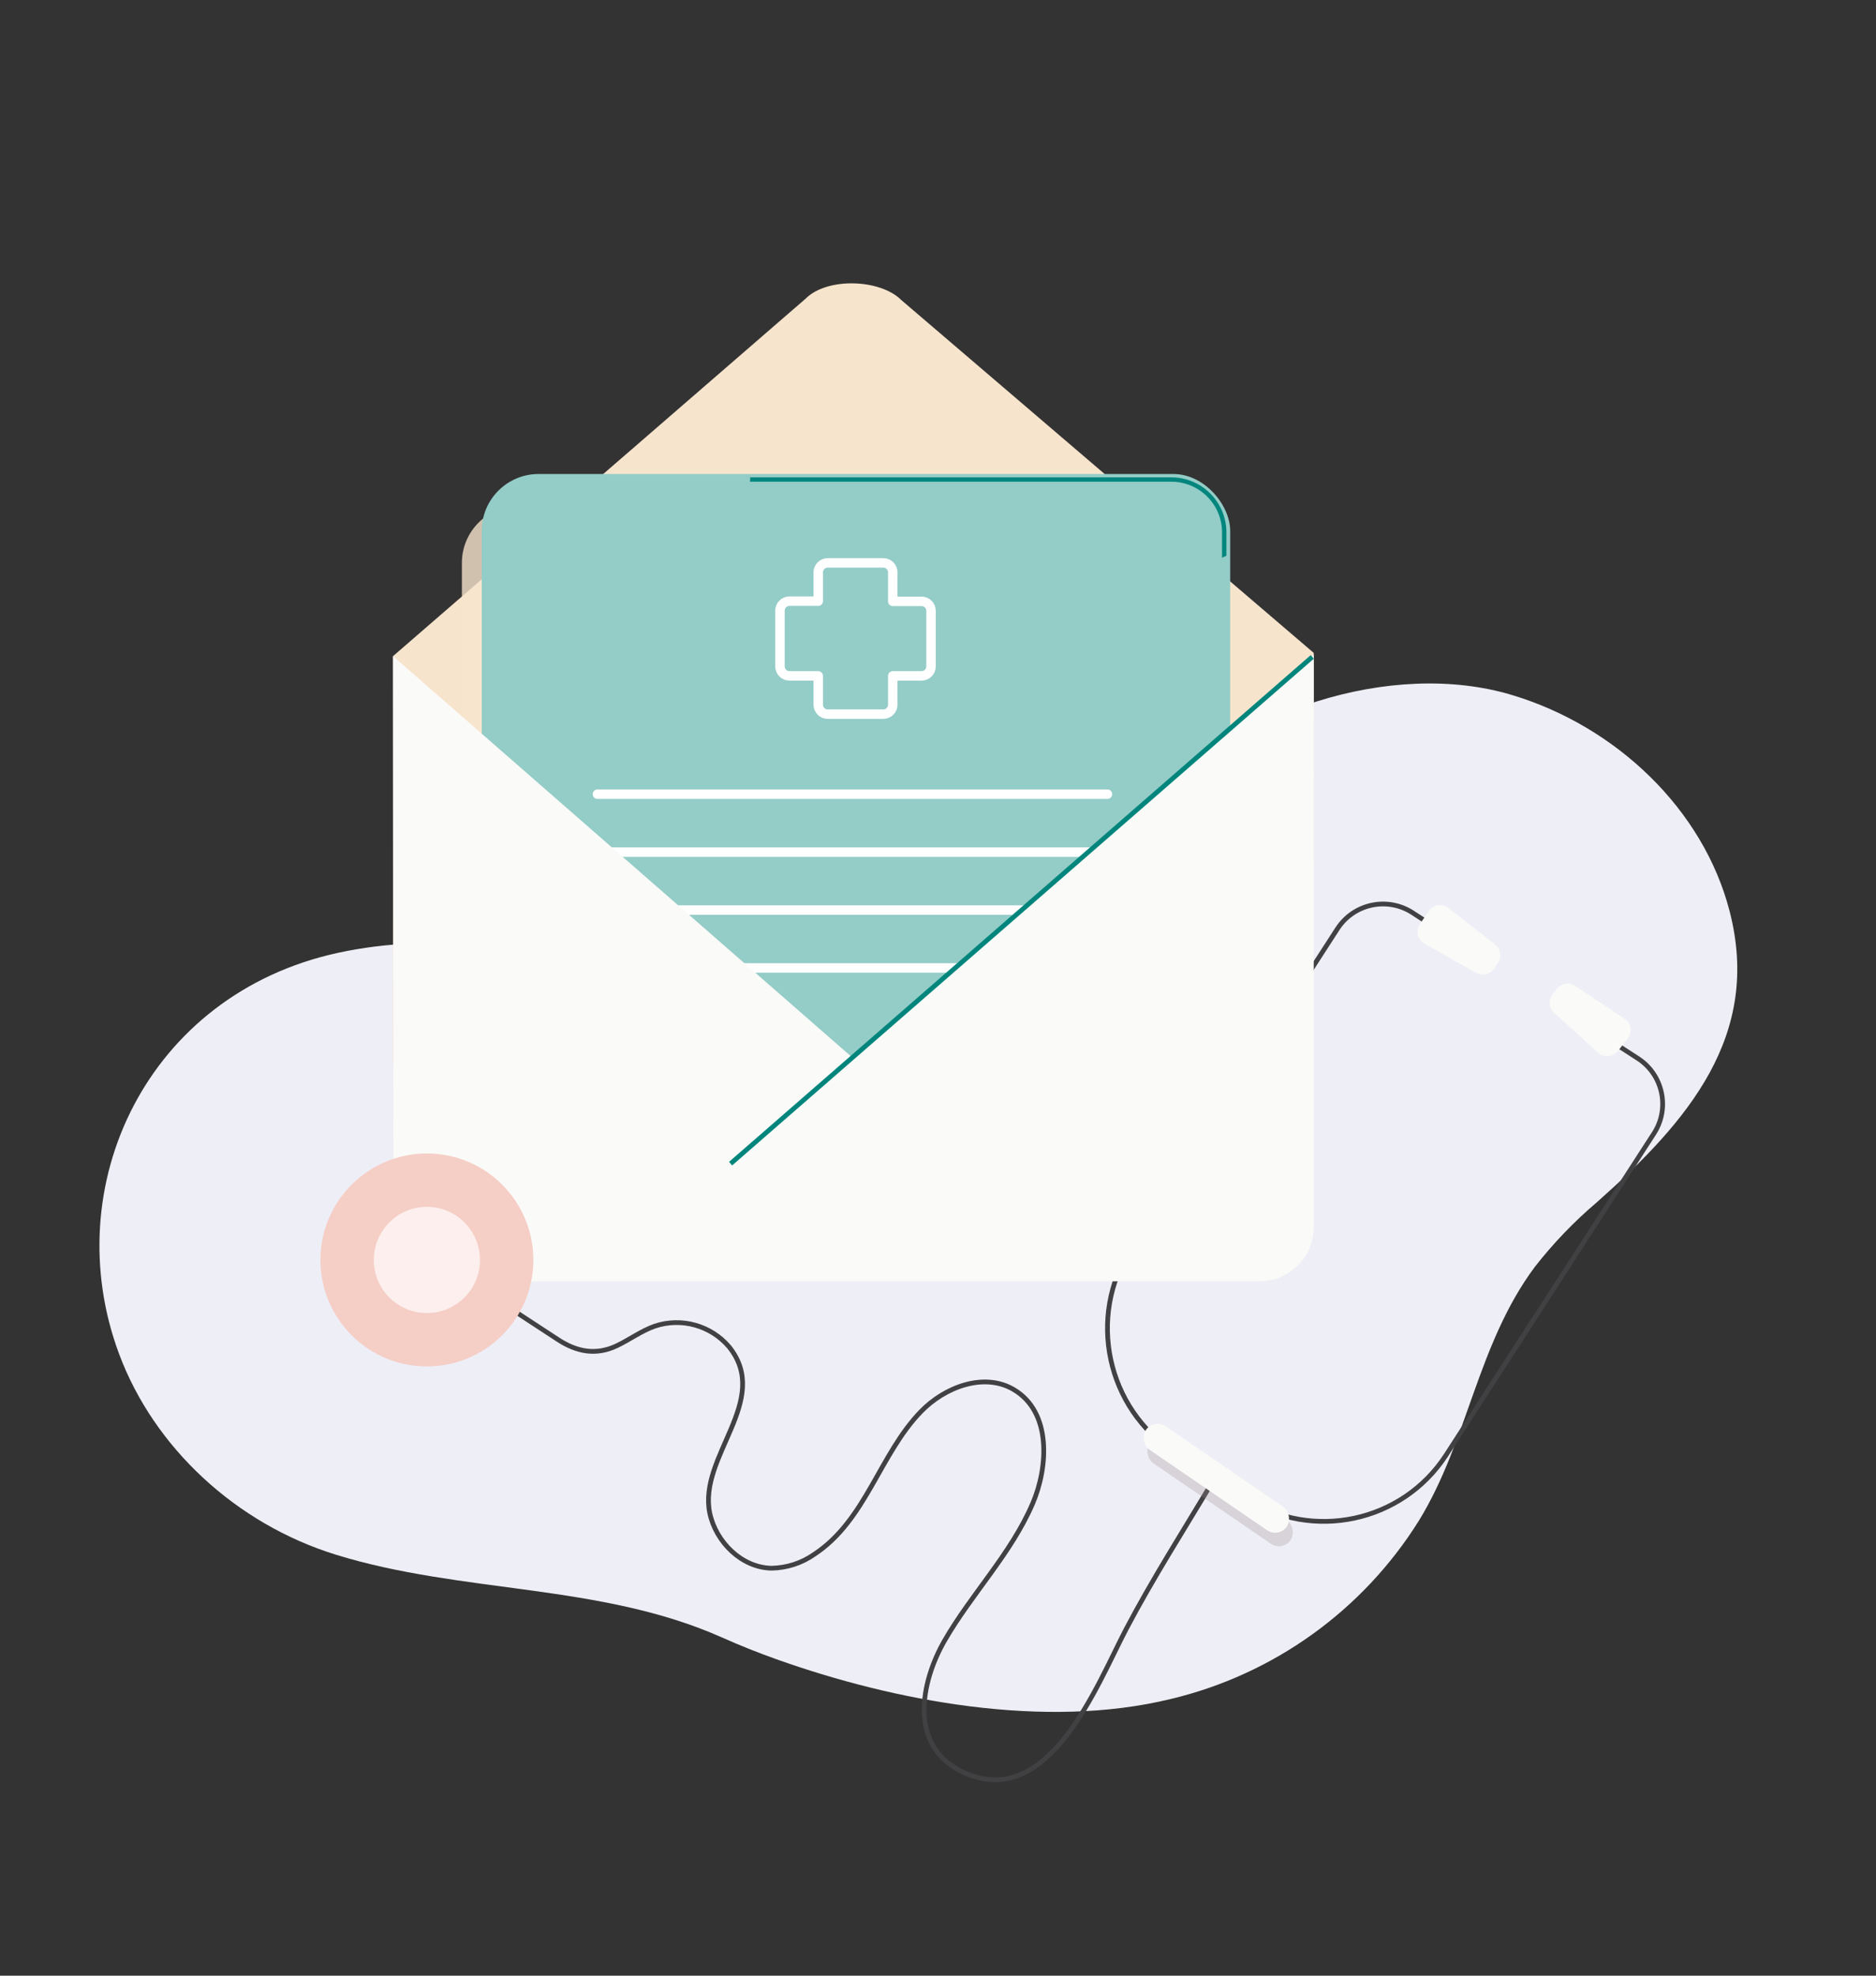 <?xml version="1.0" encoding="UTF-8"?> <svg xmlns="http://www.w3.org/2000/svg" xmlns:xlink="http://www.w3.org/1999/xlink" width="396px" height="417px" viewBox="0 0 396 417" version="1.1"><rect x="0" y="0" width="396" height="417" fill="#333333" stroke="none"/><title>A950266C-D72A-4C17-A273-2C54EC3CFA1C</title><defs><rect id="path-1" x="1.13686838e-13" y="1.13686838e-13" width="396" height="417" rx="40"></rect></defs><g id="Illustrations" stroke="none" stroke-width="1" fill="none" fill-rule="evenodd"><g id="Illustrations---1.2" transform="translate(-123, -241)"><g id="images/2.1/content-1" transform="translate(123, 241)"><mask id="mask-2" fill="white"><use xlink:href="#path-1" transform="translate(198, 208.5) rotate(-360) translate(-198, -208.5) "></use></mask><g id="Mask" transform="translate(198, 208.5) rotate(-360) translate(-198, -208.5) "></g><g id="Asset-1" mask="url(#mask-2)"><g transform="translate(20.991, 59.804)"><path d="M298.209,86.901 C320.209,93.531 338.559,111.041 344.109,132.521 C350.879,158.731 335.389,176.831 316.109,193.931 C311.273,198.033 306.87,202.62 302.969,207.621 C290.789,224.011 288.919,244.261 278.469,261.241 C266.624,280.146 247.822,293.636 226.119,298.801 C199.549,305.281 167.739,299.271 142.859,290.391 C138.966,289.004 135.143,287.474 131.389,285.801 C105.669,274.351 76.609,276.601 49.909,268.341 C28.839,261.821 11.489,245.731 4.119,225.891 C-9.041,190.461 10.119,150.051 50.339,141.311 C92.389,132.171 134.819,156.421 177.339,148.231 C203.549,143.171 206.969,127.561 221.859,110.361 C239.139,90.371 272.709,79.211 298.209,86.901 Z" id="Path" stroke="none" fill="#EEEEF7" fill-rule="nonzero"></path><path d="M61.969,78.691 L149.079,3.221 C153.579,-1.299 164.809,-0.939 169.269,3.531 L256.319,78.001 L256.249,163.851 L61.969,164.711 C61.969,164.711 61.969,77.441 61.969,78.691 Z" id="Path" stroke="none" fill="#F7E4CD" fill-rule="nonzero" style="mix-blend-mode: multiply;"></path><rect id="Rectangle" stroke="none" fill="#F7E4CD" fill-rule="nonzero" opacity="0.8" style="mix-blend-mode: multiply;" x="76.509" y="47.001" width="157.49" height="144.93" rx="12"></rect><rect id="Rectangle" stroke="none" fill="#94CCC7" fill-rule="nonzero" x="80.699" y="40.241" width="157.99" height="144.93" rx="12"></rect><path d="M236.969,57.931 L236.969,52.421 C236.887,46.523 232.047,41.804 226.149,41.871 L137.319,41.871 C137.361,41.566 137.378,41.258 137.369,40.951 L226.129,40.951 C232.539,40.884 237.796,46.012 237.889,52.421 L237.889,57.501 C237.57,57.615 237.262,57.759 236.969,57.931 Z" id="Path" stroke="none" fill="#00867D" fill-rule="nonzero"></path><line x1="105.119" y1="107.821" x2="212.779" y2="107.821" id="Path" stroke="#FFFFFF" stroke-width="2" fill="none" stroke-linecap="round" stroke-linejoin="round"></line><line x1="105.769" y1="120.051" x2="213.419" y2="120.051" id="Path" stroke="#FFFFFF" stroke-width="2" fill="none" stroke-linecap="round" stroke-linejoin="round"></line><line x1="105.769" y1="132.281" x2="213.419" y2="132.281" id="Path" stroke="#FFFFFF" stroke-width="2" fill="none" stroke-linecap="round" stroke-linejoin="round"></line><line x1="105.769" y1="144.501" x2="213.419" y2="144.501" id="Path" stroke="#FFFFFF" stroke-width="2" fill="none" stroke-linecap="round" stroke-linejoin="round"></line><path d="M173.539,67.121 L167.459,67.121 L167.459,61.001 C167.459,59.896 166.564,59.001 165.459,59.001 L153.729,59.001 C152.625,59.001 151.729,59.896 151.729,61.001 L151.729,67.081 L145.649,67.081 C144.545,67.081 143.649,67.976 143.649,69.081 L143.649,80.851 C143.649,81.955 144.545,82.851 145.649,82.851 L151.729,82.851 L151.729,88.931 C151.729,90.035 152.625,90.931 153.729,90.931 L165.459,90.931 C166.564,90.931 167.459,90.035 167.459,88.931 L167.459,82.851 L173.539,82.851 C174.644,82.851 175.539,81.955 175.539,80.851 L175.539,69.111 C175.534,68.01 174.64,67.121 173.539,67.121 Z" id="Path" stroke="#FFFFFF" stroke-width="2" fill="none" stroke-linecap="round" stroke-linejoin="round"></path><path d="M314.819,157.181 L324.759,163.601 C330.044,167.032 331.564,174.089 328.159,179.391 L284.249,247.331 C275.029,261.501 256.098,265.571 241.869,256.441 L227.029,246.841 C212.586,237.446 208.44,218.15 217.749,203.651 L261.339,136.211 C264.774,130.931 271.826,129.412 277.129,132.811 L286.369,138.811" id="Path" stroke="#414042" stroke-width="1" fill="none"></path><path d="M61.969,78.691 L62.079,199.221 C62.096,205.517 67.193,210.619 73.489,210.641 L244.899,210.641 C251.2,210.624 256.303,205.521 256.319,199.221 L256.319,78.371 L158.969,163.441 L61.969,78.691 Z" id="Path" stroke="none" fill="#FAFAF8" fill-rule="nonzero"></path><path d="M235.119,252.681 C228.929,263.081 222.389,273.291 216.749,284.001 C210.599,295.681 200.239,323.211 181.829,314.001 C170.829,308.491 173.349,295.251 178.389,286.491 C184.099,276.571 192.449,268.131 196.989,257.541 C200.239,249.991 201.129,238.171 192.879,233.421 C186.659,229.841 178.459,232.941 173.459,238.081 C164.679,247.081 161.809,261.081 150.889,268.261 C148.232,270.124 145.075,271.145 141.829,271.191 C135.559,271.051 130.139,265.691 128.829,259.561 C126.349,247.561 141.979,235.781 132.909,224.471 C129.061,219.949 122.851,218.22 117.219,220.101 C114.379,221.101 111.939,222.941 109.219,224.231 C104.819,226.331 100.729,225.521 96.779,222.931 L87.609,216.931" id="Path" stroke="#414042" stroke-width="1" fill="none"></path><rect id="Rectangle" stroke="none" fill="#9E898B" fill-rule="nonzero" opacity="0.27" style="mix-blend-mode: multiply;" transform="translate(236.563, 255.057) rotate(34.4) translate(-236.563, -255.057) " x="218.528" y="252.052" width="36.07" height="6.01" rx="3.005"></rect><circle id="Oval" stroke="none" fill="#F5CEC5" fill-rule="nonzero" cx="69.119" cy="206.131" r="22.47"></circle><circle id="Oval" stroke="none" fill="#FCEFED" fill-rule="nonzero" cx="69.119" cy="206.131" r="11.21"></circle><rect id="Rectangle" stroke="none" fill="#FAFAF8" fill-rule="nonzero" transform="translate(235.771, 252.209) rotate(34.4) translate(-235.771, -252.209) " x="217.736" y="249.204" width="36.07" height="6.01" rx="3.005"></rect><path d="M322.509,159.491 L320.629,161.911 C319.718,163.206 317.935,163.527 316.629,162.631 L307.099,154.001 C305.914,152.955 305.789,151.15 306.819,149.951 L307.539,149.031 C308.447,147.731 310.235,147.409 311.539,148.311 L322.239,155.421 C323.435,156.472 323.555,158.291 322.509,159.491 L322.509,159.491 Z" id="Path" stroke="none" fill="#FAFAF8" fill-rule="nonzero"></path><path d="M278.809,135.151 L280.509,132.601 C281.33,131.249 283.083,130.804 284.449,131.601 L294.569,139.511 C295.815,140.468 296.068,142.244 295.139,143.511 L294.489,144.511 C293.676,145.866 291.922,146.313 290.559,145.511 L279.379,139.191 C278.109,138.231 277.854,136.425 278.809,135.151 Z" id="Path" stroke="none" fill="#FAFAF8" fill-rule="nonzero"></path><line x1="133.229" y1="185.801" x2="256.009" y2="78.851" id="Path" stroke="#00857C" stroke-width="1" fill="none"></line></g></g></g></g></g></svg> 